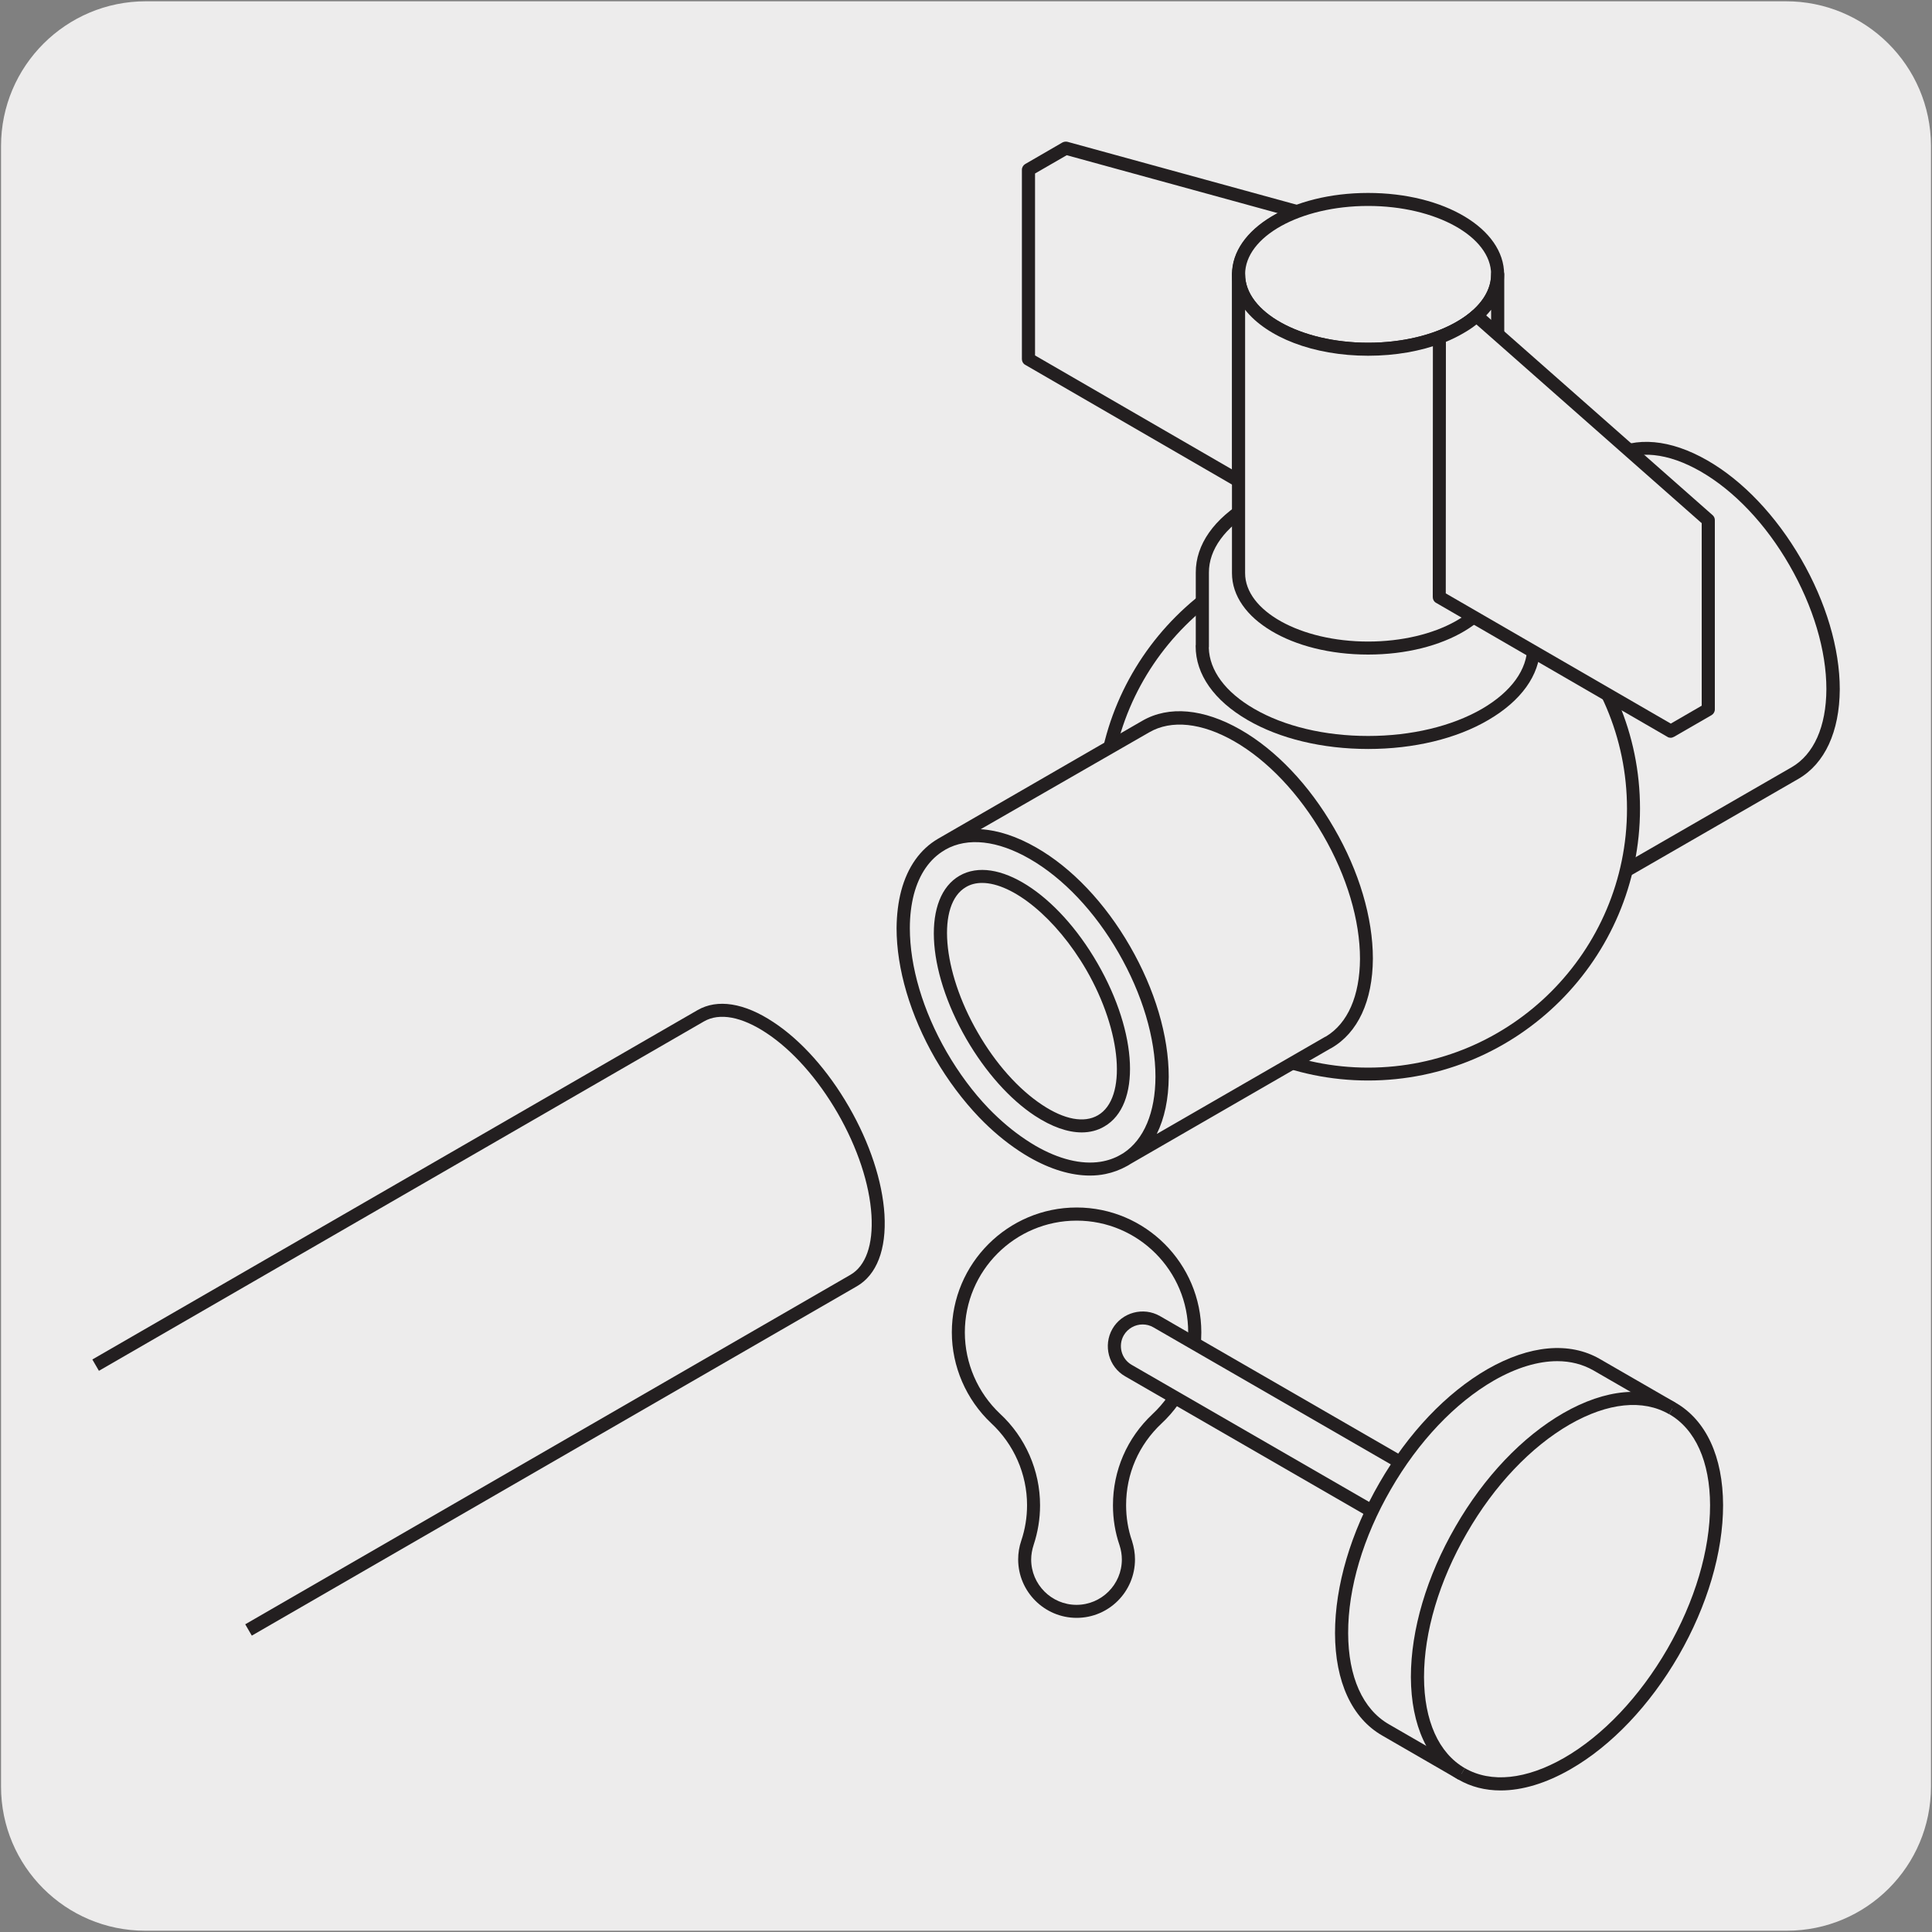 <svg enable-background="new 0 0 150 150" viewBox="0 0 150 150" xmlns="http://www.w3.org/2000/svg"><rect x="0" y="0" width="150" height="150" fill="#808080" stroke="none"/><g fill="#edecec"><path d="m11.32.1h127.31c6.21-.02 11.27 5 11.29 11.21v.03 127.37c0 6.18-5.01 11.19-11.19 11.19h-127.46c-6.18 0-11.19-5.01-11.19-11.19v-127.37c0-6.21 5.04-11.24 11.24-11.24z"/><path d="m92.77 103.45c0-5.07-4.11-9.18-9.17-9.18-5.08 0-9.19 4.11-9.19 9.18 0 2.63 1.12 5.01 2.89 6.68 1.81 1.68 2.95 4.08 2.95 6.74 0 1.02-.17 2-.47 2.92-.14.41-.22.84-.22 1.29 0 2.23 1.81 4.03 4.03 4.03s4.02-1.8 4.02-4.03c0-.44-.07-.87-.2-1.27-.32-.92-.49-1.91-.49-2.94 0-2.65 1.12-5.03 2.91-6.71 1.81-1.68 2.94-4.06 2.94-6.71"/><path d="m92.77 103.45c0-5.07-4.11-9.18-9.17-9.18-5.08 0-9.19 4.11-9.19 9.18 0 2.63 1.12 5.01 2.89 6.68 1.81 1.68 2.95 4.08 2.95 6.74 0 1.02-.17 2-.47 2.92-.14.41-.22.84-.22 1.29 0 2.23 1.81 4.03 4.03 4.03s4.02-1.8 4.02-4.03c0-.44-.07-.87-.2-1.27-.32-.92-.49-1.91-.49-2.94 0-2.65 1.12-5.03 2.91-6.71 1.81-1.68 2.94-4.06 2.94-6.71"/></g><path d="m83.59 125.61c-2.5 0-4.54-2.04-4.54-4.54 0-.49.08-.98.24-1.45.3-.89.45-1.82.45-2.76 0-2.41-1.02-4.73-2.79-6.37-1.94-1.83-3.05-4.4-3.05-7.05 0-5.34 4.35-9.69 9.69-9.69s9.68 4.35 9.68 9.69c0 2.68-1.13 5.26-3.09 7.08-1.77 1.66-2.75 3.91-2.75 6.34 0 .95.15 1.89.46 2.78.15.48.23.96.23 1.43 0 2.51-2.03 4.54-4.53 4.54zm0-30.84c-4.79 0-8.68 3.89-8.68 8.68 0 2.37.99 4.67 2.73 6.31 1.98 1.83 3.11 4.42 3.11 7.11 0 1.05-.17 2.08-.5 3.08-.12.37-.19.76-.19 1.13 0 1.94 1.58 3.52 3.52 3.52s3.52-1.58 3.52-3.52c0-.37-.06-.74-.18-1.11-.34-.99-.51-2.03-.51-3.1 0-2.7 1.09-5.22 3.07-7.08 1.76-1.64 2.77-3.95 2.77-6.34.01-4.79-3.88-8.68-8.66-8.68z" fill="#231f20"/><path d="m122.09 125.98c-.37 0-.75-.1-1.09-.3l-33.38-19.27c-1.05-.61-1.41-1.95-.8-2.99.61-1.05 1.94-1.41 3-.81l33.38 19.27c1.05.6 1.41 1.94.8 2.99-.42.72-1.16 1.11-1.91 1.11" fill="#edecec"/><path d="m122.09 125.98c-.37 0-.75-.1-1.09-.3l-33.38-19.27c-1.05-.61-1.41-1.95-.8-2.99.61-1.05 1.94-1.41 3-.81l33.38 19.27c1.05.6 1.41 1.94.8 2.99-.42.72-1.16 1.11-1.91 1.11z" fill="#edecec"/><path d="m122.09 126.49c-.47 0-.94-.13-1.35-.36l-33.38-19.27c-1.29-.74-1.73-2.4-.99-3.69.74-1.28 2.4-1.73 3.69-.99l33.38 19.27c.62.35 1.07.93 1.26 1.62.19.7.1 1.43-.27 2.06-.48.84-1.38 1.36-2.34 1.36zm-33.38-23.66c-.58 0-1.15.31-1.46.84-.46.8-.19 1.84.62 2.3l33.38 19.27c.79.46 1.86.15 2.3-.61.23-.39.29-.85.17-1.29-.12-.43-.39-.79-.78-1.01l-33.38-19.27c-.27-.16-.56-.23-.85-.23z" fill="#231f20"/><path d="m107.54 115.39c2.09-3.63 4.99-6.8 8.2-8.64 3.2-1.83 6.11-2.01 8.22-.8l5.89 3.4c2.11 1.22 3.42 3.81 3.43 7.51 0 3.7-1.29 7.79-3.38 11.42-2.1 3.63-4.99 6.79-8.2 8.64-3.21 1.84-6.11 2.01-8.21.8l-5.9-3.41c-2.11-1.21-3.41-3.81-3.42-7.51-.02-3.69 1.27-7.78 3.37-11.41" fill="#edecec"/><path d="m107.54 115.39c2.09-3.63 4.99-6.8 8.2-8.64 3.2-1.83 6.11-2.01 8.22-.8l5.89 3.4c2.11 1.22 3.42 3.81 3.43 7.51 0 3.7-1.29 7.79-3.38 11.42-2.1 3.63-4.99 6.79-8.2 8.64-3.21 1.84-6.11 2.01-8.21.8l-5.9-3.41c-2.11-1.21-3.41-3.81-3.42-7.51-.02-3.69 1.27-7.78 3.37-11.41z" fill="#edecec"/><path d="m116.51 139.01c-1.2 0-2.31-.28-3.29-.85l-5.9-3.41c-2.36-1.35-3.66-4.18-3.67-7.95 0-3.67 1.22-7.82 3.45-11.67 2.23-3.87 5.21-7 8.39-8.83 3.27-1.87 6.36-2.15 8.72-.79l5.89 3.4c2.36 1.36 3.67 4.18 3.68 7.95 0 3.66-1.22 7.81-3.45 11.68-2.24 3.87-5.22 7-8.39 8.82-1.91 1.1-3.76 1.65-5.43 1.65zm4.4-33.33c-1.5 0-3.17.5-4.92 1.5-3.02 1.74-5.87 4.74-8.01 8.46-2.14 3.7-3.32 7.66-3.31 11.16.01 3.39 1.13 5.9 3.16 7.07l5.9 3.41c2.03 1.17 4.76.89 7.71-.8 3.02-1.74 5.86-4.74 8.01-8.45 2.14-3.71 3.32-7.68 3.32-11.17-.01-3.38-1.14-5.9-3.18-7.07l-5.89-3.4c-.83-.47-1.77-.71-2.79-.71z" fill="#231f20"/><path d="m129.84 109.35c-2.1-1.22-5.01-1.04-8.22.8-3.2 1.84-6.1 5.01-8.19 8.64-2.1 3.63-3.39 7.72-3.39 11.42.02 3.7 1.32 6.3 3.42 7.51" fill="#edecec"/><path d="m129.84 109.35c-2.1-1.22-5.01-1.04-8.22.8-3.2 1.84-6.1 5.01-8.19 8.64-2.1 3.63-3.39 7.72-3.39 11.42.02 3.7 1.32 6.3 3.42 7.51" fill="#edecec"/><path d="m113.22 138.16c-2.36-1.36-3.66-4.18-3.68-7.95 0-3.68 1.23-7.82 3.46-11.68 2.22-3.86 5.2-6.99 8.38-8.82 3.28-1.88 6.38-2.16 8.72-.79l-.51.88c-2.03-1.18-4.76-.9-7.71.79-3.02 1.74-5.87 4.74-8 8.45-2.14 3.7-3.32 7.67-3.32 11.17.01 3.39 1.14 5.9 3.17 7.07z" fill="#231f20"/><path d="m19.29 126.55 46.98-27.13c2.84-1.64 2.48-7.57-.8-13.24-3.28-5.68-8.24-8.95-11.07-7.31l-46.97 27.12" fill="#edecec"/><path d="m19.29 126.55 46.98-27.13c2.84-1.64 2.48-7.57-.8-13.24-3.28-5.68-8.24-8.95-11.07-7.31l-46.97 27.12" fill="#edecec"/><path d="m19.55 126.99-.51-.88 46.98-27.13c1.2-.69 1.78-2.34 1.64-4.64-.15-2.42-1.08-5.23-2.62-7.91-1.55-2.68-3.51-4.89-5.54-6.23-1.92-1.27-3.64-1.59-4.84-.9l-46.98 27.13-.51-.88 46.98-27.12c1.55-.9 3.64-.57 5.9.93 2.16 1.42 4.24 3.76 5.86 6.57s2.6 5.78 2.76 8.36c.16 2.71-.6 4.69-2.15 5.58z" fill="#231f20"/><path d="m142.32 53.51c0-3.19-1.12-6.73-2.94-9.87-1.81-3.13-4.32-5.88-7.09-7.46-2.78-1.59-5.28-1.74-7.1-.69l-15.87 9.15c-1.82 1.05-2.94 3.3-2.95 6.5 0 3.2 1.11 6.73 2.93 9.88 1.82 3.14 4.32 5.87 7.09 7.46 2.78 1.59 5.29 1.75 7.11.69l15.87-9.15c1.81-1.06 2.93-3.3 2.95-6.51" fill="#edecec"/><path d="m142.32 53.51c0-3.19-1.12-6.73-2.94-9.87-1.81-3.13-4.32-5.88-7.09-7.46-2.78-1.59-5.28-1.74-7.1-.69l-15.87 9.15c-1.82 1.05-2.94 3.3-2.95 6.5 0 3.2 1.11 6.73 2.93 9.88 1.82 3.14 4.32 5.87 7.09 7.46 2.78 1.59 5.29 1.75 7.11.69l15.87-9.15c1.81-1.06 2.93-3.3 2.95-6.51z" fill="#edecec"/><path d="m120.87 70.35c-1.46 0-3.08-.48-4.74-1.43-2.75-1.58-5.33-4.3-7.27-7.65-1.94-3.36-3-6.96-3-10.13.01-3.29 1.15-5.75 3.21-6.94.02-.01.04-.02.05-.03l15.82-9.12c2.05-1.19 4.75-.95 7.61.69 2.76 1.58 5.34 4.3 7.28 7.65s3.01 6.95 3.01 10.13c-.02 3.29-1.16 5.76-3.21 6.95l-15.87 9.15c-.87.48-1.84.73-2.89.73zm-11.35-25.25c-1.7 1.01-2.64 3.15-2.65 6.03 0 3 1.01 6.42 2.86 9.62s4.3 5.78 6.9 7.28c2.53 1.45 4.87 1.69 6.6.69l15.87-9.15c1.73-1 2.69-3.16 2.7-6.07 0-3-1.02-6.41-2.87-9.62-1.84-3.2-4.29-5.78-6.9-7.28-2.53-1.45-4.87-1.69-6.6-.69l-15.87 9.15c0 .02-.02.03-.04.04z" fill="#231f20"/><path d="m85.62 62.78c0-11.38 9.22-20.6 20.6-20.6s20.61 9.23 20.61 20.6c0 11.38-9.23 20.6-20.61 20.6s-20.6-9.22-20.6-20.6" fill="#edecec"/><path d="m85.62 62.78c0-11.38 9.22-20.6 20.6-20.6s20.61 9.23 20.61 20.6c0 11.38-9.23 20.6-20.61 20.6s-20.6-9.22-20.6-20.6z" fill="#edecec"/><path d="m106.22 83.89c-11.64 0-21.11-9.47-21.11-21.11s9.47-21.11 21.11-21.11 21.11 9.47 21.11 21.11-9.47 21.11-21.11 21.11zm0-41.2c-11.08 0-20.09 9.01-20.09 20.1s9.01 20.1 20.09 20.1 20.1-9.01 20.1-20.1-9.02-20.1-20.1-20.1z" fill="#231f20"/><path d="m115.33 39.19c-2.52-1.46-5.81-2.19-9.11-2.19-3.29 0-6.59.73-9.11 2.19-2.51 1.47-3.77 3.37-3.76 5.29v5.71h-.01c0 1.91 1.26 3.82 3.77 5.29 2.52 1.46 5.81 2.18 9.11 2.18 3.29 0 6.59-.73 9.11-2.18 2.51-1.46 3.76-3.37 3.76-5.29h.02v-5.71c0-1.92-1.26-3.83-3.78-5.29" fill="#edecec"/><path d="m115.33 39.19c-2.52-1.46-5.81-2.19-9.11-2.19-3.29 0-6.59.73-9.11 2.19-2.51 1.47-3.77 3.37-3.76 5.29v5.71h-.01c0 1.91 1.26 3.82 3.77 5.29 2.52 1.46 5.81 2.18 9.11 2.18 3.29 0 6.59-.73 9.11-2.18 2.51-1.46 3.76-3.37 3.76-5.29h.02v-5.71c0-1.92-1.26-3.83-3.78-5.29" fill="#edecec"/><path d="m106.22 58.15c-3.55 0-6.87-.8-9.36-2.25-2.6-1.51-4.03-3.54-4.03-5.73 0-.04 0-.08.01-.11v-5.6c-.01-2.17 1.41-4.2 4.01-5.72 2.52-1.46 5.85-2.26 9.36-2.26 3.52 0 6.85.8 9.36 2.25 2.6 1.52 4.03 3.55 4.03 5.73v5.71c0 .05-.01.09-.02.13-.06 2.13-1.48 4.11-4.01 5.59-2.49 1.47-5.82 2.26-9.35 2.26zm-12.37-7.86c.05 1.77 1.29 3.45 3.52 4.74 2.34 1.36 5.48 2.11 8.85 2.11 3.35 0 6.5-.75 8.85-2.11 2.26-1.32 3.51-3.04 3.51-4.85 0-.04.01-.09.02-.13v-5.58c0-1.8-1.25-3.52-3.53-4.85-2.36-1.37-5.51-2.12-8.85-2.12s-6.49.75-8.85 2.12c-2.27 1.33-3.52 3.05-3.51 4.84v5.71c0 .05 0 .08-.01.12z" fill="#231f20"/><path d="m100.71 16.44c-.56.22-1.1.47-1.6.75-1.96 1.14-2.95 2.63-2.95 4.12v16.03l-16.32-9.45v-14.71l2.9-1.68z" fill="#edecec"/><path d="m100.71 16.44c-.56.22-1.1.47-1.6.75-1.96 1.14-2.95 2.63-2.95 4.12v16.03l-16.32-9.45v-14.71l2.9-1.68z" fill="#edecec"/><path d="m96.16 37.84c-.09 0-.18-.02-.25-.07l-16.32-9.45c-.16-.09-.25-.26-.25-.44v-14.7c0-.18.1-.35.25-.44l2.9-1.68c.12-.06.25-.08.39-.05l17.96 4.93c.21.06.36.25.37.46.01.22-.12.42-.33.5-.55.21-1.07.45-1.53.72-1.74 1.01-2.69 2.32-2.69 3.68v16.03c0 .18-.1.35-.25.44-.07.05-.16.07-.25.07zm-15.81-10.25 15.31 8.86v-15.14c0-1.73 1.14-3.35 3.2-4.56.12-.07.24-.13.36-.2l-16.4-4.5-2.46 1.42v14.12z" fill="#231f20"/><path d="m116.28 21.3c0 3.21-4.5 5.81-10.06 5.81s-10.06-2.6-10.06-5.81 4.5-5.81 10.06-5.81 10.06 2.6 10.06 5.81" fill="#edecec"/><path d="m116.28 21.3c0 3.21-4.5 5.81-10.06 5.81s-10.06-2.6-10.06-5.81 4.5-5.81 10.06-5.81 10.06 2.6 10.06 5.81z" fill="#edecec"/><path d="m106.22 27.62c-5.93 0-10.57-2.78-10.57-6.32s4.64-6.32 10.57-6.32c5.92 0 10.56 2.78 10.56 6.32 0 3.55-4.64 6.32-10.56 6.32zm0-11.63c-5.27 0-9.55 2.38-9.55 5.31s4.29 5.31 9.55 5.31c5.27 0 9.55-2.38 9.55-5.31 0-2.92-4.28-5.31-9.55-5.31z" fill="#231f20"/><path d="m116.28 44.49c0 3.21-4.5 5.81-10.06 5.81s-10.06-2.6-10.06-5.81v-23.19c0 3.21 4.5 5.81 10.06 5.81 5.55 0 10.06-2.6 10.06-5.81z" fill="#edecec"/><path d="m116.28 44.49c0 3.21-4.5 5.81-10.06 5.81s-10.06-2.6-10.06-5.81v-23.19c0 3.21 4.5 5.81 10.06 5.81 5.55 0 10.06-2.6 10.06-5.81z" fill="#edecec"/><path d="m106.22 50.82c-5.93 0-10.57-2.78-10.57-6.32v-23.2c0-.28.23-.51.51-.51s.51.23.51.51c0 2.92 4.29 5.31 9.55 5.31 5.27 0 9.55-2.38 9.55-5.31 0-.28.23-.51.51-.51s.51.23.51.51v23.19c-.01 3.55-4.65 6.33-10.57 6.33zm-9.55-26.77v20.45c0 2.93 4.29 5.31 9.55 5.31 5.27 0 9.55-2.38 9.55-5.31v-20.45c-1.68 2.13-5.28 3.57-9.55 3.57s-7.87-1.44-9.55-3.57z" fill="#231f20"/><path d="m70.13 72.05c0 3.19 1.12 6.73 2.93 9.88 1.81 3.13 4.33 5.87 7.1 7.46s5.28 1.74 7.11.68l15.86-9.15v.01c1.82-1.05 2.95-3.3 2.96-6.5 0-3.2-1.12-6.73-2.94-9.88-1.81-3.14-4.31-5.87-7.08-7.47-2.78-1.59-5.29-1.74-7.11-.69l-15.86 9.16c-1.83 1.05-2.96 3.3-2.97 6.5" fill="#edecec"/><path d="m84.77 75.04c2.97 5.14 3.29 10.5.72 11.98s-7.05-1.48-10.02-6.61c-2.97-5.14-3.29-10.5-.72-11.98s7.05 1.48 10.02 6.61zm5.45 8.55c0-3.2-1.12-6.73-2.94-9.88-1.81-3.14-4.31-5.88-7.09-7.47-2.76-1.59-5.28-1.74-7.1-.69-1.83 1.05-2.95 3.3-2.97 6.5 0 3.21 1.12 6.74 2.93 9.88s4.32 5.88 7.09 7.47c2.78 1.59 5.29 1.73 7.11.7 1.83-1.06 2.96-3.31 2.97-6.51zm-20.09-11.54c0 3.19 1.12 6.73 2.93 9.88 1.81 3.13 4.33 5.87 7.1 7.46s5.28 1.74 7.11.68l15.86-9.15v.01c1.82-1.05 2.95-3.3 2.96-6.5 0-3.2-1.12-6.73-2.94-9.88-1.81-3.14-4.31-5.87-7.08-7.47-2.78-1.59-5.29-1.74-7.11-.69l-15.86 9.16c-1.83 1.05-2.96 3.3-2.97 6.5" fill="#edecec"/><path d="m84.62 91.27c-1.46 0-3.07-.48-4.72-1.43-.27-.15-.53-.32-.79-.49-1.07-.71-2.11-1.58-3.09-2.6-1.26-1.32-2.42-2.86-3.41-4.56-1.94-3.37-3-6.97-3-10.13.01-1.06.13-2.03.36-2.9.49-1.84 1.47-3.23 2.86-4.04.02-.01.04-.02.07-.04l15.79-9.12c2.06-1.19 4.77-.94 7.62.69 2.76 1.58 5.34 4.3 7.27 7.65 1.94 3.34 3.01 6.95 3.01 10.13-.02 3.28-1.16 5.75-3.22 6.94-.02.01-.05.02-.08.04l-15.54 8.97c-.08.06-.16.1-.25.15-.52.29-1.08.5-1.67.62-.38.08-.79.12-1.21.12zm-4.97-2.78c.25.17.5.32.75.47 1.82 1.05 3.56 1.47 5.04 1.24.56-.09 1.09-.27 1.57-.55l.22-.13c1.59-1.05 2.47-3.15 2.48-5.92 0-3-1.02-6.42-2.87-9.63-1.84-3.2-4.29-5.79-6.9-7.29-2.49-1.43-4.81-1.69-6.53-.72l-.06.04c-1.16.67-1.98 1.86-2.4 3.45-.2.78-.31 1.65-.31 2.61 0 2.99 1.01 6.41 2.86 9.62.95 1.64 2.05 3.12 3.25 4.37.92.95 1.89 1.77 2.9 2.44zm-3.51-24.11c1.35.08 2.81.56 4.31 1.42 2.77 1.58 5.35 4.31 7.28 7.66 1.94 3.36 3.01 6.97 3.01 10.14-.01 1.73-.33 3.23-.93 4.44l13.07-7.54c.02-.01.05-.02.07-.03 1.69-1.02 2.62-3.15 2.64-6.02 0-3.01-1.02-6.43-2.87-9.62-1.85-3.2-4.3-5.79-6.9-7.28-2.52-1.44-4.88-1.69-6.6-.69zm7.84 23.54c-1.09 0-2.33-.44-3.63-1.29-1.96-1.29-3.84-3.41-5.32-5.96-3.15-5.46-3.39-11.03-.53-12.68 2.85-1.64 7.56 1.34 10.71 6.8 3.15 5.46 3.38 11.03.53 12.67-.52.31-1.12.46-1.76.46zm-7.73-19.37c-.46 0-.88.1-1.25.32-2.28 1.32-1.87 6.49.91 11.29 1.39 2.42 3.17 4.41 5 5.62 1.73 1.15 3.26 1.43 4.33.81 2.28-1.32 1.87-6.49-.9-11.29-2.34-4.03-5.71-6.75-8.09-6.75z" fill="#231f20"/><path d="m132.62 40.39v14.7l-2.9 1.68-17.97-10.41v-20.17c.56-.21 1.1-.47 1.59-.75s.92-.59 1.29-.92z" fill="#edecec"/><path d="m132.62 40.39v14.7l-2.9 1.68-17.97-10.41v-20.17c.56-.21 1.1-.47 1.59-.75s.92-.59 1.29-.92z" fill="#edecec"/><path d="m129.71 57.28c-.09 0-.18-.02-.25-.07l-17.97-10.41c-.16-.09-.25-.26-.25-.44l.01-20.17c0-.21.13-.4.33-.48.54-.21 1.05-.45 1.52-.72.46-.27.87-.55 1.21-.86.19-.17.48-.17.67 0l17.99 15.87c.11.1.17.23.17.38v14.7c0 .18-.1.35-.25.44l-2.91 1.68c-.09.05-.18.08-.27.08zm-17.46-11.21 17.47 10.11 2.4-1.39v-14.17l-17.49-15.43c-.31.25-.66.48-1.03.69-.41.24-.86.46-1.34.66z" fill="#231f20"/></svg>